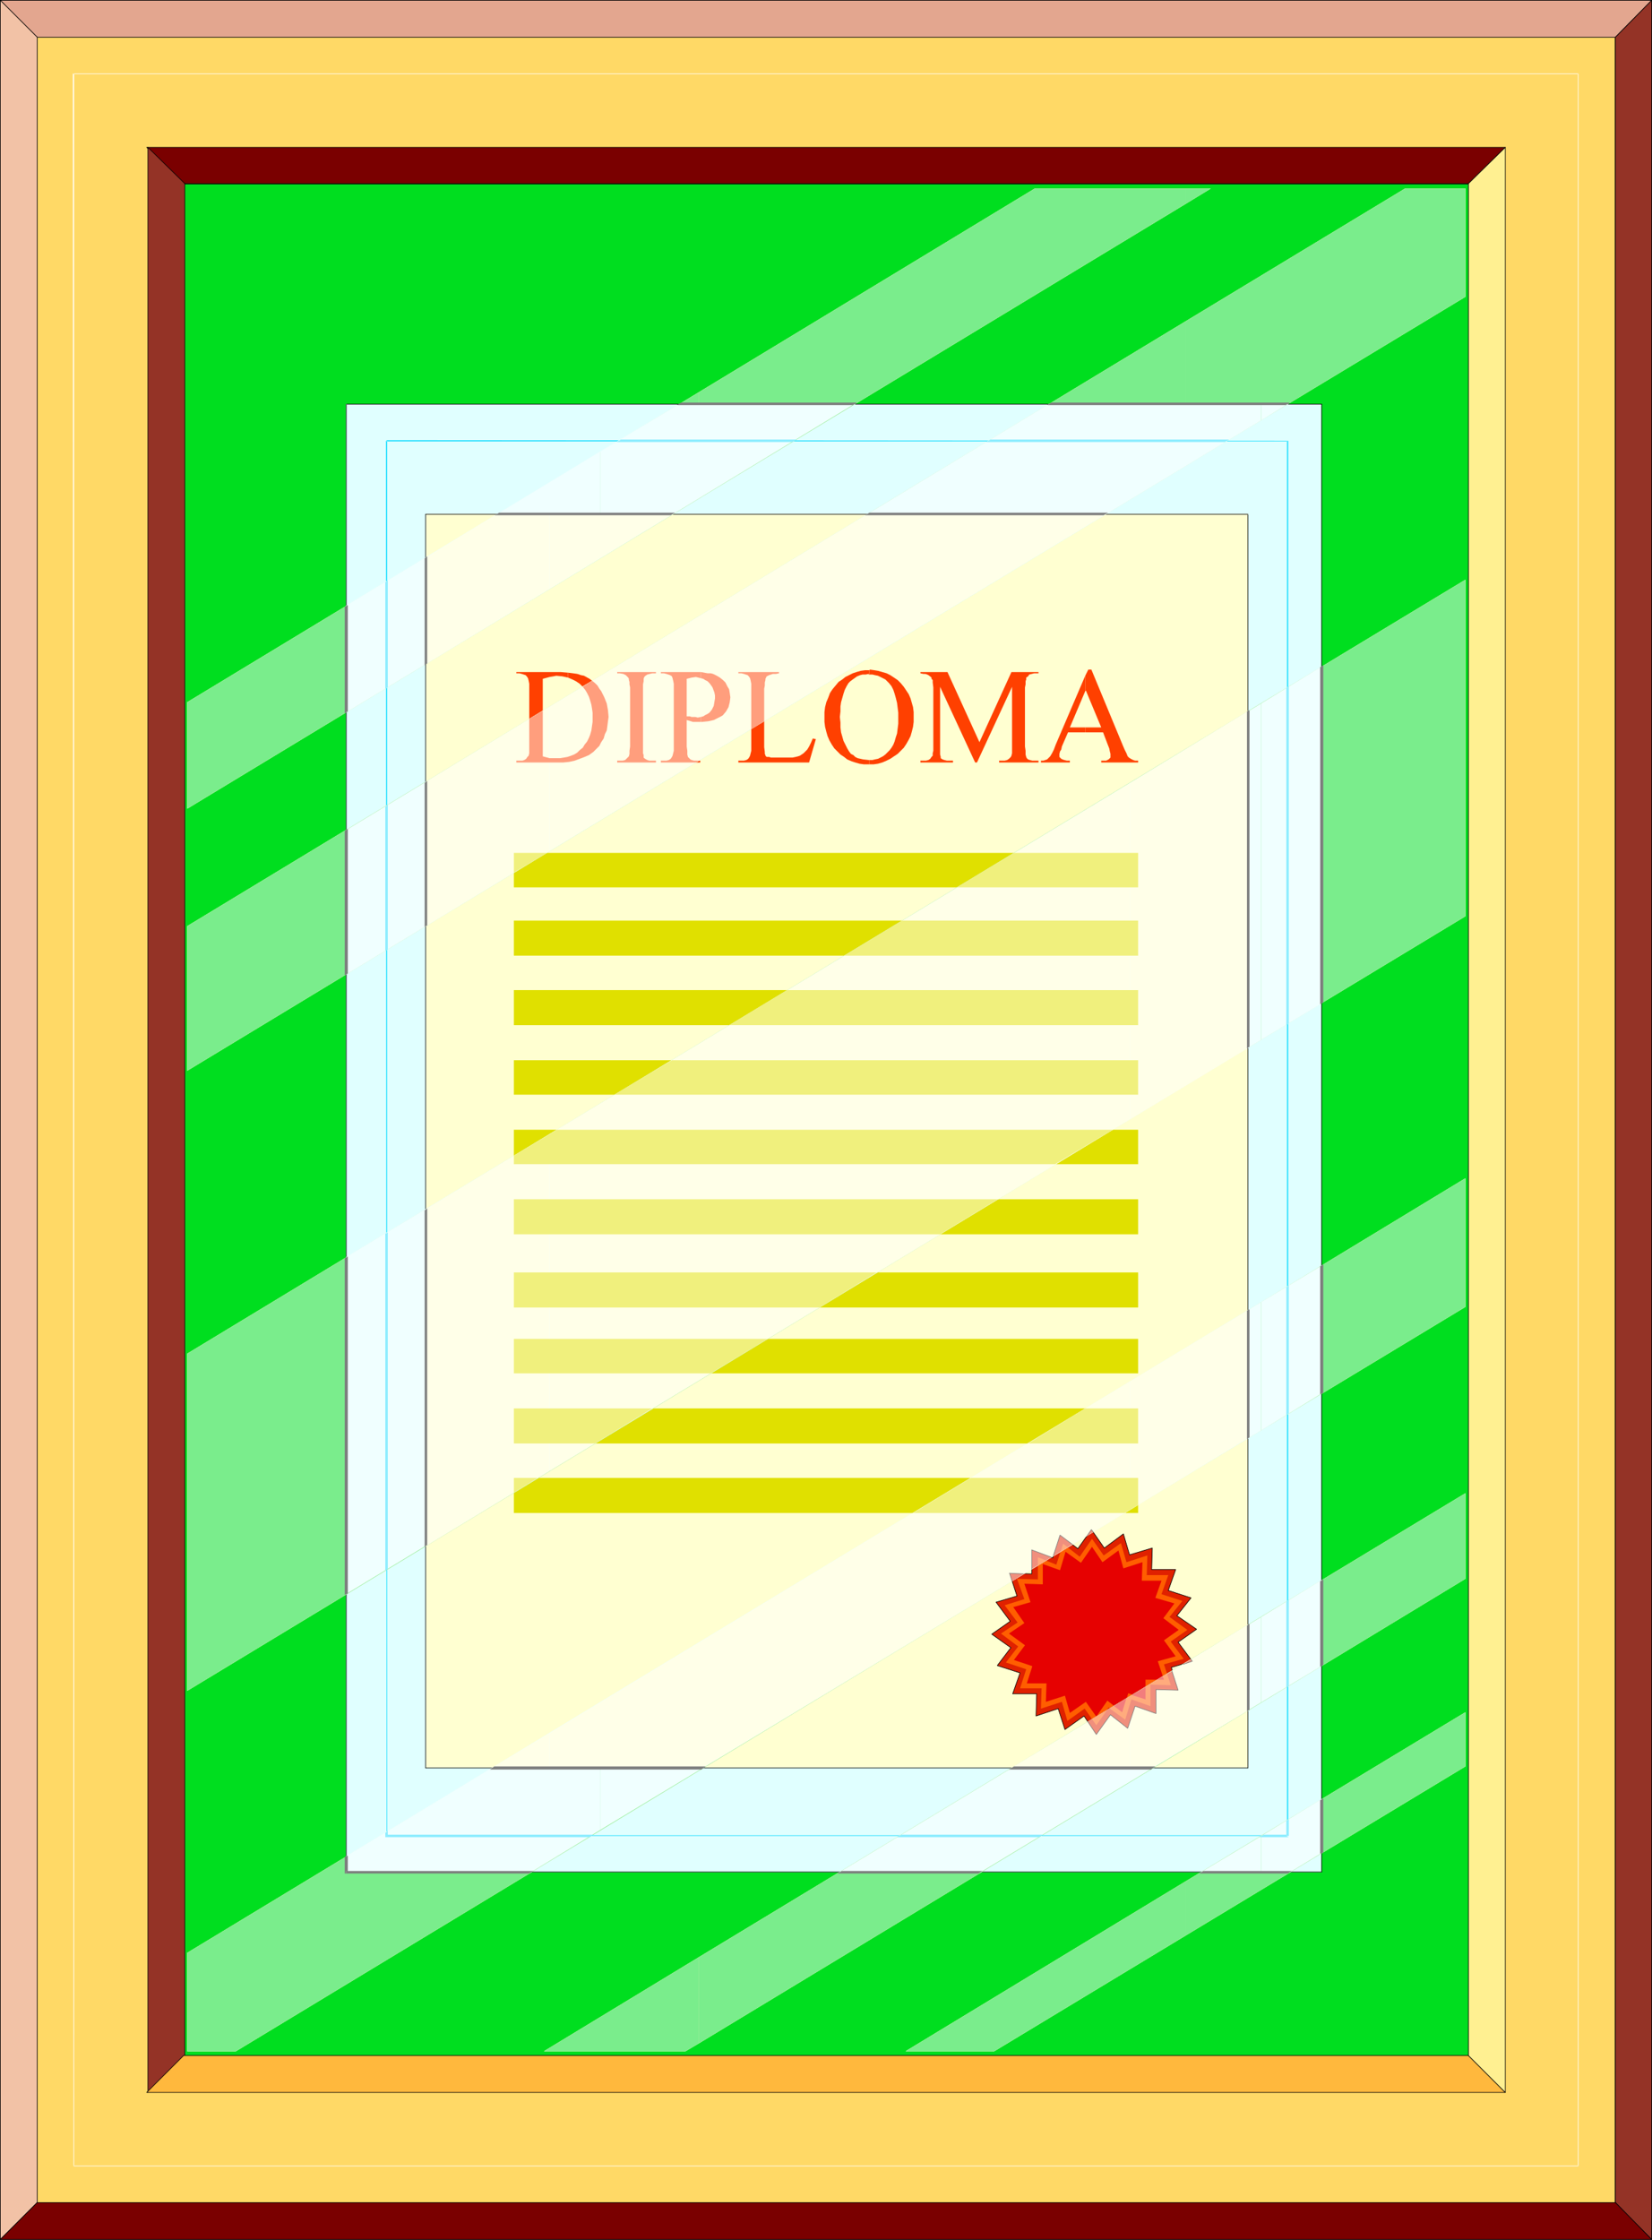 <?xml version="1.0" encoding="UTF-8" standalone="no"?>
<svg
   version="1.0"
   width="114.844mm"
   height="155.668mm"
   id="svg195"
   sodipodi:docname="Diploma 08.wmf"
   xmlns:inkscape="http://www.inkscape.org/namespaces/inkscape"
   xmlns:sodipodi="http://sodipodi.sourceforge.net/DTD/sodipodi-0.dtd"
   xmlns="http://www.w3.org/2000/svg"
   xmlns:svg="http://www.w3.org/2000/svg">
  <rect width="100%" height="100%" fill="#333333" stroke="none"/>
  <sodipodi:namedview
     id="namedview195"
     pagecolor="#ffffff"
     bordercolor="#000000"
     borderopacity="0.25"
     inkscape:showpageshadow="2"
     inkscape:pageopacity="0.0"
     inkscape:pagecheckerboard="0"
     inkscape:deskcolor="#d1d1d1"
     inkscape:document-units="mm" />
  <defs
     id="defs1">
    <pattern
       id="WMFhbasepattern"
       patternUnits="userSpaceOnUse"
       width="6"
       height="6"
       x="0"
       y="0" />
  </defs>
  <path
     style="fill:#ffd966;fill-opacity:1;fill-rule:evenodd;stroke:none"
     d="M 9.777,9.776 V 578.577 H 424.441 V 9.776 Z"
     id="path1" />
  <path
     style="fill:#000000;fill-opacity:1;fill-rule:evenodd;stroke:none"
     d="M 9.615,9.615 V 578.739 H 424.441 V 9.615 H 9.615 L 9.777,9.776 H 424.441 424.279 V 578.577 h 0.162 H 9.777 v 0 -568.801 0 z"
     id="path2" />
  <path
     style="fill:#ffffff;fill-opacity:1;fill-rule:evenodd;stroke:none"
     d="m 19.15,19.31 0.162,549.733 H 414.745 V 19.31 H 19.311 v 0.162 H 414.745 l -0.162,-0.162 V 569.043 l 0.162,-0.162 H 19.311 l 0.162,0.162 V 19.31 Z"
     id="path3" />
  <path
     style="fill:#00de1f;fill-opacity:1;fill-rule:evenodd;stroke:none"
     d="M 48.237,48.235 V 539.957 H 385.819 V 48.235 Z"
     id="path4" />
  <path
     style="fill:#000000;fill-opacity:1;fill-rule:evenodd;stroke:none"
     d="M 48.237,48.235 V 540.118 H 385.98 V 48.235 H 48.237 v 0.162 H 385.819 v -0.162 491.722 0 h -337.581 0.162 V 48.235 l -0.162,0.162 z"
     id="path5" />
  <path
     style="fill:#e0ffff;fill-opacity:1;fill-rule:evenodd;stroke:none"
     d="m 90.9,106.085 v 385.718 H 347.197 v -385.718 z"
     id="path6" />
  <path
     style="fill:#000000;fill-opacity:1;fill-rule:evenodd;stroke:none"
     d="m 90.9,106.085 v 385.718 H 347.358 v -385.718 H 90.9 v 0.162 H 347.197 v -0.162 385.718 -0.162 H 90.9 l 0.162,0.162 v -385.718 l -0.162,0.162 z"
     id="path7" />
  <path
     style="fill:#ffffd1;fill-opacity:1;fill-rule:evenodd;stroke:none"
     d="m 111.908,135.009 v 329.323 h 216.059 v -329.323 z"
     id="path8" />
  <path
     style="fill:#000000;fill-opacity:1;fill-rule:evenodd;stroke:none"
     d="M 111.746,135.009 V 464.494 H 327.966 V 135.009 H 111.746 l 0.162,0.162 h 216.059 l -0.162,-0.162 v 329.323 h 0.162 -216.059 v 0 -329.323 0.162 z"
     id="path9" />
  <path
     style="fill:#1fdeff;fill-opacity:1;fill-rule:evenodd;stroke:none"
     d="m 101.404,115.78 0.162,366.489 H 338.47 V 115.78 l -236.905,-0.162 v 0.323 h 236.743 l -0.162,-0.162 V 482.269 l 0.162,-0.162 H 101.565 l 0.162,0.162 V 115.78 Z"
     id="path10" />
  <path
     style="fill:#e0e000;fill-opacity:1;fill-rule:evenodd;stroke:none"
     d="m 135.016,224.046 v 9.049 h 164.023 v -9.049 z"
     id="path11" />
  <path
     style="fill:#e0e000;fill-opacity:1;fill-rule:evenodd;stroke:none"
     d="m 135.016,241.821 v 9.211 h 164.023 v -9.211 z"
     id="path12" />
  <path
     style="fill:#e0e000;fill-opacity:1;fill-rule:evenodd;stroke:none"
     d="m 135.016,260.081 v 9.211 h 164.023 v -9.211 z"
     id="path13" />
  <path
     style="fill:#e0e000;fill-opacity:1;fill-rule:evenodd;stroke:none"
     d="m 135.016,278.502 v 9.049 h 164.023 v -9.049 z"
     id="path14" />
  <path
     style="fill:#e0e000;fill-opacity:1;fill-rule:evenodd;stroke:none"
     d="m 135.016,296.762 v 9.049 h 164.023 v -9.049 z"
     id="path15" />
  <path
     style="fill:#e0e000;fill-opacity:1;fill-rule:evenodd;stroke:none"
     d="m 135.016,315.022 v 9.211 h 164.023 v -9.211 z"
     id="path16" />
  <path
     style="fill:#e0e000;fill-opacity:1;fill-rule:evenodd;stroke:none"
     d="m 135.016,334.251 v 9.211 h 164.023 v -9.211 z"
     id="path17" />
  <path
     style="fill:#e0e000;fill-opacity:1;fill-rule:evenodd;stroke:none"
     d="m 135.016,351.703 v 9.049 h 164.023 v -9.049 z"
     id="path18" />
  <path
     style="fill:#e0e000;fill-opacity:1;fill-rule:evenodd;stroke:none"
     d="m 135.016,369.963 v 9.211 h 164.023 v -9.211 z"
     id="path19" />
  <path
     style="fill:#e0e000;fill-opacity:1;fill-rule:evenodd;stroke:none"
     d="m 135.016,388.223 v 9.211 h 164.023 v -9.211 z"
     id="path20" />
  <path
     style="fill:#e02100;fill-opacity:1;fill-rule:evenodd;stroke:#000000;stroke-width:0.162px;stroke-linecap:round;stroke-linejoin:round;stroke-miterlimit:4;stroke-dasharray:none;stroke-opacity:1"
     d="m 265.266,413.269 1.939,5.979 -5.494,1.616 3.717,5.009 -4.848,3.393 5.01,3.555 -3.555,4.686 5.979,1.939 -1.939,5.494 h 6.302 l -0.162,5.817 5.818,-1.939 1.778,5.494 5.01,-3.555 3.232,4.848 3.717,-5.171 4.525,3.555 1.939,-5.817 5.494,1.939 v -6.302 l 5.818,0.162 -1.778,-5.979 5.494,-1.616 -3.717,-5.009 4.848,-3.393 -5.171,-3.555 3.717,-4.686 -5.979,-1.939 1.939,-5.494 h -6.302 l 0.162,-5.656 -5.979,1.778 -1.616,-5.494 -5.01,3.717 -3.394,-4.848 -3.555,5.009 -4.686,-3.555 -1.939,5.979 -5.494,-2.101 v 6.302 z"
     id="path21" />
  <path
     style="fill:#ff5e00;fill-opacity:1;fill-rule:evenodd;stroke:none"
     d="m 267.205,414.724 1.939,5.333 -5.171,1.616 3.394,4.525 -4.363,2.909 4.525,3.393 -3.232,4.201 5.333,1.778 -1.616,5.009 h 5.656 l -0.162,5.333 5.494,-1.778 1.454,5.009 4.525,-3.232 3.07,4.363 3.232,-4.686 4.363,3.232 1.616,-5.333 5.01,1.778 v -5.656 l 5.333,0.162 -1.778,-5.494 5.171,-1.454 -3.394,-4.525 4.363,-3.07 -4.686,-3.393 3.394,-4.201 -5.494,-1.778 1.778,-5.009 h -5.656 l 0.162,-5.171 -5.494,1.778 -1.454,-5.009 -4.525,3.232 -3.07,-4.363 -3.232,4.686 -4.363,-3.393 -1.778,5.494 -4.848,-1.939 v 5.817 z"
     id="path22" />
  <path
     style="fill:#e60101;fill-opacity:1;fill-rule:evenodd;stroke:none"
     d="m 269.144,416.016 1.616,4.848 -4.525,1.293 2.909,4.201 -4.04,2.747 4.202,3.07 -2.909,3.878 4.848,1.616 -1.454,4.525 h 5.171 l -0.162,4.848 5.01,-1.616 1.293,4.525 4.202,-2.909 2.747,3.878 2.909,-4.201 3.878,3.07 1.616,-5.009 4.525,1.616 v -5.171 h 4.848 l -1.616,-4.848 4.686,-1.293 -3.07,-4.201 3.878,-2.747 -4.04,-3.07 2.909,-3.878 -5.01,-1.454 1.616,-4.525 h -5.171 l 0.162,-4.848 -5.01,1.616 -1.293,-4.686 -4.202,3.07 -2.747,-4.04 -2.909,4.201 -4.04,-2.909 -1.454,4.848 -4.525,-1.616 v 5.333 z"
     id="path23" />
  <path
     style="fill:#ff4000;fill-opacity:1;fill-rule:evenodd;stroke:none"
     d="m 285.142,191.082 v 1.293 h 4.686 l 1.293,3.393 0.323,0.808 0.162,0.808 0.162,0.646 v 0.323 0.646 l -0.485,0.485 -0.323,0.162 -0.323,0.162 h -0.646 -0.646 v 0.485 h 9.696 v -0.485 h -0.808 l -0.485,-0.162 -0.646,-0.323 -0.485,-0.323 -0.162,-0.162 -0.162,-0.162 -0.323,-0.808 -0.485,-0.97 -0.485,-1.131 -8.242,-19.876 h -0.808 l -0.808,1.616 v 4.04 l 0.162,-0.162 4.04,9.695 z"
     id="path24" />
  <path
     style="fill:#ff4000;fill-opacity:1;fill-rule:evenodd;stroke:none"
     d="m 285.142,181.548 v -4.04 l -7.757,18.098 -0.485,1.293 -0.485,0.97 -0.485,0.808 -0.485,0.485 -0.323,0.323 -0.485,0.162 -0.485,0.162 h -0.646 v 0.485 h 7.595 v -0.485 h -0.808 l -0.646,-0.162 -0.485,-0.162 -0.323,-0.162 -0.485,-0.485 v -0.485 -0.323 l 0.162,-0.646 0.323,-0.485 0.162,-0.808 1.616,-3.717 h 4.525 v -1.293 h -4.04 z"
     id="path25" />
  <path
     style="fill:#ff4000;fill-opacity:1;fill-rule:evenodd;stroke:none"
     d="m 228.421,199.646 v 1.131 h 1.131 l 1.131,-0.162 1.131,-0.323 1.131,-0.485 0.97,-0.485 0.97,-0.646 0.97,-0.646 0.808,-0.808 0.808,-0.808 0.646,-0.97 0.646,-1.131 0.485,-0.97 0.323,-1.131 0.323,-1.293 0.162,-1.293 v -1.293 -1.293 l -0.162,-1.293 -0.323,-1.131 -0.323,-1.131 -0.485,-1.131 -0.646,-0.97 -0.646,-0.97 -0.808,-0.97 -0.808,-0.808 -0.97,-0.646 -0.97,-0.646 -0.97,-0.485 -1.131,-0.323 -1.131,-0.323 -0.97,-0.162 -1.131,-0.162 -0.162,0.162 v 0 1.131 h 0.808 l 0.646,0.162 0.808,0.162 0.646,0.323 0.646,0.323 0.646,0.323 0.485,0.485 0.485,0.485 0.646,0.808 0.485,0.97 0.323,0.97 0.323,1.131 0.323,1.293 0.162,1.293 0.162,1.293 v 1.454 1.454 l -0.162,1.293 -0.162,1.293 -0.323,0.97 -0.323,1.131 -0.323,0.808 -0.485,0.808 -0.485,0.646 -1.131,1.131 -0.646,0.485 -0.646,0.323 -0.646,0.323 -0.808,0.162 -0.646,0.162 z"
     id="path26" />
  <path
     style="fill:#ff4000;fill-opacity:1;fill-rule:evenodd;stroke:none"
     d="m 256.216,200.292 -9.211,-19.876 v 15.674 1.131 0.97 l 0.162,0.646 v 0.323 l 0.485,0.323 0.485,0.162 0.646,0.162 h 0.646 0.97 v 0.485 h -8.565 v -0.485 h 0.808 0.646 l 0.646,-0.162 0.485,-0.323 0.323,-0.485 0.323,-0.323 v -0.646 l 0.162,-0.646 v -1.131 -15.513 l -0.162,-1.293 v -0.646 l -0.323,-0.323 v -0.323 l -0.162,-0.162 -0.646,-0.485 -0.323,-0.162 -0.485,-0.162 h -0.485 l -0.808,-0.162 v -0.323 h 7.11 l 8.403,18.421 8.403,-18.421 h 7.11 v 0.323 h -1.131 l -0.646,0.162 -0.646,0.162 -0.323,0.485 -0.485,0.323 v 0.485 l -0.162,0.485 v 0.808 l -0.162,0.808 v 15.513 l 0.162,1.131 v 0.97 l 0.162,0.646 0.162,0.323 0.323,0.323 0.485,0.162 0.646,0.162 h 0.485 1.131 v 0.485 h -10.342 v -0.485 h 0.808 0.646 l 0.646,-0.162 0.485,-0.323 0.485,-0.485 0.162,-0.323 0.162,-0.646 v -0.646 -1.131 -15.674 l -9.211,19.876 z"
     id="path27" />
  <path
     style="fill:#ff4000;fill-opacity:1;fill-rule:evenodd;stroke:none"
     d="m 228.421,177.185 v -1.131 h -1.131 l -1.131,0.162 -1.131,0.323 -0.97,0.323 -0.97,0.485 -0.97,0.485 -0.808,0.646 -0.97,0.646 -0.808,0.97 -0.808,0.97 -0.646,0.97 -0.485,1.293 -0.485,1.131 -0.323,1.293 -0.162,1.293 v 1.293 1.293 l 0.162,1.293 0.323,1.293 0.323,1.131 0.485,1.131 0.646,1.131 0.646,0.97 0.808,0.808 0.808,0.808 0.97,0.646 0.808,0.646 1.131,0.485 0.97,0.323 1.131,0.323 1.131,0.162 h 1.293 0.162 v -1.131 h -0.162 l -1.454,-0.162 -1.454,-0.323 -0.646,-0.323 -0.485,-0.485 -0.646,-0.323 -0.485,-0.646 -0.485,-0.808 -0.485,-0.97 -0.485,-0.97 -0.323,-1.131 -0.323,-1.131 -0.162,-1.293 v -1.293 l -0.162,-1.454 0.162,-1.454 v -1.293 l 0.162,-1.131 0.323,-1.131 0.323,-1.131 0.323,-0.97 0.485,-0.97 0.485,-0.808 0.485,-0.485 0.646,-0.485 1.131,-0.808 0.808,-0.323 0.646,-0.162 h 0.808 l 0.808,-0.162 v 0.162 z"
     id="path28" />
  <path
     style="fill:#ff4000;fill-opacity:1;fill-rule:evenodd;stroke:none"
     d="m 184.143,188.334 v 1.293 h 0.323 l 1.616,-0.162 1.454,-0.323 1.293,-0.646 0.646,-0.323 0.485,-0.323 0.808,-0.97 0.646,-1.131 0.323,-1.293 0.162,-1.293 -0.162,-1.131 -0.162,-0.97 -0.485,-0.808 -0.485,-0.97 -0.646,-0.646 -0.808,-0.646 -0.808,-0.485 -0.97,-0.485 -0.646,-0.162 h -0.808 l -1.778,-0.323 v 1.616 l 0.646,0.162 0.485,0.323 0.646,0.323 0.485,0.485 0.485,0.646 0.323,0.485 0.485,1.293 0.162,0.808 v 0.808 l -0.162,0.97 -0.162,0.97 -0.485,0.97 -0.646,0.808 -0.485,0.323 -0.646,0.323 -0.485,0.323 z"
     id="path29" />
  <path
     style="fill:#ff4000;fill-opacity:1;fill-rule:evenodd;stroke:none"
     d="m 213.554,193.99 0.808,0.162 -1.778,6.14 h -18.584 v -0.485 h 0.808 0.646 l 0.646,-0.162 0.485,-0.323 0.323,-0.485 0.162,-0.323 0.162,-0.646 0.162,-0.646 v -1.131 -15.513 -0.97 l -0.162,-0.808 -0.162,-0.646 -0.323,-0.485 -0.323,-0.323 -0.485,-0.162 -0.485,-0.162 -0.646,-0.162 h -0.808 v -0.323 h 10.666 v 0.323 l -0.808,0.162 h -0.808 l -0.485,0.162 -0.485,0.162 -0.646,0.323 -0.162,0.323 -0.162,0.323 v 0.323 l -0.162,0.646 v 0.808 l -0.162,0.808 v 15.351 l 0.162,1.293 v 0.485 l 0.162,0.323 v 0.162 l 0.162,0.162 0.162,0.162 h 0.162 0.485 l 0.485,0.162 h 0.808 0.808 1.939 1.131 0.97 l 0.808,-0.162 0.646,-0.162 0.485,-0.162 0.485,-0.323 0.485,-0.323 0.485,-0.485 0.485,-0.485 0.485,-0.808 0.485,-0.97 z"
     id="path30" />
  <path
     style="fill:#ff4000;fill-opacity:1;fill-rule:evenodd;stroke:none"
     d="m 184.143,178.154 v -1.616 h -0.808 -0.97 -8.726 v 0.323 h 0.808 l 0.646,0.162 0.485,0.162 0.485,0.162 0.485,0.323 0.162,0.485 0.162,0.646 0.162,0.808 v 0.97 15.513 1.131 l -0.162,0.646 -0.162,0.646 -0.162,0.323 -0.323,0.485 -0.485,0.323 -0.646,0.162 h -0.646 -0.808 v 0.485 h 10.342 v -0.485 h -1.131 -0.485 l -0.646,-0.162 -0.323,-0.162 -0.323,-0.323 -0.323,-0.323 -0.162,-0.646 v -0.97 l -0.162,-1.131 v -6.948 l 1.131,0.323 0.485,0.162 h 0.485 1.616 v -1.293 l -0.808,0.162 -0.646,-0.162 h -0.646 -0.323 l -0.485,-0.162 h -0.808 v -9.857 l 1.293,-0.323 1.131,-0.162 0.646,0.162 z"
     id="path31" />
  <path
     style="fill:#ff4000;fill-opacity:1;fill-rule:evenodd;stroke:none"
     d="m 149.237,198.838 v 1.293 l 1.131,-0.162 1.131,-0.323 0.97,-0.323 0.97,-0.323 0.97,-0.485 0.808,-0.485 0.808,-0.646 0.646,-0.646 0.808,-0.808 0.485,-0.97 0.646,-0.97 0.323,-1.131 0.485,-0.97 0.162,-1.131 0.162,-1.293 0.162,-1.131 -0.162,-1.778 -0.323,-1.778 -0.646,-1.616 -0.808,-1.616 -0.808,-1.293 -0.97,-0.97 -1.293,-0.97 -1.454,-0.808 -0.808,-0.162 -0.97,-0.323 -1.131,-0.162 -1.293,-0.162 v 1.293 l 1.131,0.485 0.97,0.485 0.97,0.646 0.808,0.808 0.646,0.808 0.485,0.808 0.485,0.97 0.323,0.97 0.323,1.131 0.162,0.97 0.162,1.131 v 1.293 1.131 l -0.162,1.131 -0.162,1.131 -0.323,1.131 -0.323,0.808 -0.485,0.97 -0.646,0.808 -0.485,0.808 -0.97,0.808 -0.808,0.646 -0.97,0.485 z"
     id="path32" />
  <path
     style="fill:#ff4000;fill-opacity:1;fill-rule:evenodd;stroke:none"
     d="m 172.346,199.807 v 0.485 h -10.181 v -0.485 h 0.646 0.808 l 0.646,-0.162 0.323,-0.323 0.323,-0.323 0.323,-0.323 0.162,-0.646 v -0.808 l 0.162,-1.131 v -15.513 l -0.162,-0.808 v -0.646 l -0.162,-0.485 v -0.323 l -0.162,-0.323 -0.162,-0.162 -0.485,-0.485 -0.323,-0.162 -0.323,-0.162 -0.97,-0.162 h -0.646 v -0.323 h 10.181 v 0.323 h -0.97 l -0.646,0.162 -0.646,0.162 -0.485,0.323 -0.323,0.323 -0.162,0.485 v 0.646 l -0.162,0.808 v 0.808 15.513 0.97 0.808 l 0.162,0.485 v 0.323 0.323 l 0.162,0.162 0.485,0.323 0.323,0.162 0.485,0.162 h 0.808 z"
     id="path33" />
  <path
     style="fill:#ff4000;fill-opacity:1;fill-rule:evenodd;stroke:none"
     d="m 149.237,177.993 v -1.293 l -1.939,-0.162 h -2.101 -9.534 v 0.323 h 0.808 l 0.646,0.162 0.485,0.162 0.485,0.162 0.323,0.323 0.323,0.485 0.162,0.646 0.162,0.808 v 0.97 15.513 1.131 0.646 l -0.162,0.646 -0.323,0.323 -0.323,0.485 -0.485,0.323 -0.485,0.162 h -0.808 -0.808 v 0.485 h 10.666 1.454 l 1.454,-0.162 v -1.293 l -1.454,0.323 h -1.616 -0.808 -0.97 l -1.778,-0.485 v 0 -20.36 l 1.778,-0.485 0.97,-0.162 0.808,-0.162 1.616,0.162 z"
     id="path34" />
  <path
     style="fill:#e3a68f;fill-opacity:1;fill-rule:evenodd;stroke:#000000;stroke-width:0.162px;stroke-linecap:round;stroke-linejoin:round;stroke-miterlimit:4;stroke-dasharray:none;stroke-opacity:1"
     d="M 0.081,0.081 9.777,9.776 H 424.441 l 9.534,-9.695 z"
     id="path35" />
  <path
     style="fill:#f2c2a6;fill-opacity:1;fill-rule:evenodd;stroke:#000000;stroke-width:0.162px;stroke-linecap:round;stroke-linejoin:round;stroke-miterlimit:4;stroke-dasharray:none;stroke-opacity:1"
     d="M 0.081,0.081 9.777,9.776 V 578.577 l -9.696,9.695 z"
     id="path36" />
  <path
     style="fill:#943326;fill-opacity:1;fill-rule:evenodd;stroke:#000000;stroke-width:0.162px;stroke-linecap:round;stroke-linejoin:round;stroke-miterlimit:4;stroke-dasharray:none;stroke-opacity:1"
     d="m 424.441,9.776 9.534,-9.695 V 588.272 l -9.534,-9.695 z"
     id="path37" />
  <path
     style="fill:#7a0000;fill-opacity:1;fill-rule:evenodd;stroke:#000000;stroke-width:0.162px;stroke-linecap:round;stroke-linejoin:round;stroke-miterlimit:4;stroke-dasharray:none;stroke-opacity:1"
     d="M 0.081,588.272 9.777,578.577 H 424.441 l 9.534,9.695 z"
     id="path38" />
  <path
     style="fill:#7a0000;fill-opacity:1;fill-rule:evenodd;stroke:#000000;stroke-width:0.162px;stroke-linecap:round;stroke-linejoin:round;stroke-miterlimit:4;stroke-dasharray:none;stroke-opacity:1"
     d="m 38.541,38.701 9.696,9.534 H 385.819 l 9.696,-9.534 z"
     id="path39" />
  <path
     style="fill:#943326;fill-opacity:1;fill-rule:evenodd;stroke:#000000;stroke-width:0.162px;stroke-linecap:round;stroke-linejoin:round;stroke-miterlimit:4;stroke-dasharray:none;stroke-opacity:1"
     d="M 48.561,48.235 V 539.957 l -9.696,9.695 V 38.701 Z"
     id="path40" />
  <path
     style="fill:#ffb83d;fill-opacity:1;fill-rule:evenodd;stroke:#000000;stroke-width:0.162px;stroke-linecap:round;stroke-linejoin:round;stroke-miterlimit:4;stroke-dasharray:none;stroke-opacity:1"
     d="M 48.237,539.957 H 385.819 l 9.696,9.695 H 38.541 Z"
     id="path41" />
  <path
     style="fill:#fff091;fill-opacity:1;fill-rule:evenodd;stroke:#000000;stroke-width:0.162px;stroke-linecap:round;stroke-linejoin:round;stroke-miterlimit:4;stroke-dasharray:none;stroke-opacity:1"
     d="M 385.819,539.957 V 48.235 l 9.696,-9.534 V 549.652 Z"
     id="path42" />
  <path
     style="fill:#ffffff;fill-opacity:1;fill-rule:evenodd;stroke:none"
     d="m 311.483,494.226 v 14.22 l 73.528,-44.438 v -14.22 z"
     id="path43" />
  <path
     style="fill:#ffffff;fill-opacity:1;fill-rule:evenodd;stroke:none"
     d="m 311.483,436.7 v 22.623 l 73.528,-44.599 v -22.461 z"
     id="path44" />
  <path
     style="fill:#ffffff;fill-opacity:1;fill-rule:evenodd;stroke:none"
     d="m 311.483,354.127 v 33.611 l 73.528,-44.438 v -33.773 z"
     id="path45" />
  <path
     style="fill:#ffffff;fill-opacity:1;fill-rule:evenodd;stroke:none"
     d="m 311.483,196.737 v 88.39 l 73.528,-44.438 v -88.39 z"
     id="path46" />
  <path
     style="fill:#ffffff;fill-opacity:1;fill-rule:evenodd;stroke:none"
     d="M 311.483,84.431 V 122.405 L 385.011,77.968 V 49.528 h -15.837 z"
     id="path47" />
  <path
     style="fill:#ffffff;fill-opacity:1;fill-rule:evenodd;stroke:none"
     d="m 311.483,49.528 v 4.04 l 6.626,-4.04 z"
     id="path48" />
  <path
     style="fill:#ffffff;fill-opacity:1;fill-rule:evenodd;stroke:none"
     d="m 311.483,53.567 v -4.04 h -39.592 l -88.233,53.487 v 27.955 z"
     id="path49" />
  <path
     style="fill:#ffffff;fill-opacity:1;fill-rule:evenodd;stroke:none"
     d="M 311.483,122.405 V 84.431 L 183.658,161.834 v 37.974 z"
     id="path50" />
  <path
     style="fill:#ffffff;fill-opacity:1;fill-rule:evenodd;stroke:none"
     d="m 311.483,285.128 v -88.39 l -127.825,77.402 v 88.552 z"
     id="path51" />
  <path
     style="fill:#ffffff;fill-opacity:1;fill-rule:evenodd;stroke:none"
     d="m 311.483,387.738 v -33.611 l -127.825,77.402 v 33.611 z"
     id="path52" />
  <path
     style="fill:#ffffff;fill-opacity:1;fill-rule:evenodd;stroke:none"
     d="M 311.483,459.323 V 436.7 l -127.825,77.402 v 22.623 z"
     id="path53" />
  <path
     style="fill:#ffffff;fill-opacity:1;fill-rule:evenodd;stroke:none"
     d="m 311.483,508.446 v -14.22 l -73.528,44.599 h 23.27 z"
     id="path54" />
  <path
     style="fill:#ffffff;fill-opacity:1;fill-rule:evenodd;stroke:none"
     d="M 183.658,130.97 V 103.014 L 49.207,184.456 v 27.955 z"
     id="path55" />
  <path
     style="fill:#ffffff;fill-opacity:1;fill-rule:evenodd;stroke:none"
     d="M 183.658,199.807 V 161.834 L 49.207,243.275 v 37.974 z"
     id="path56" />
  <path
     style="fill:#ffffff;fill-opacity:1;fill-rule:evenodd;stroke:none"
     d="M 183.658,362.691 V 274.139 L 49.207,355.581 v 88.552 z"
     id="path57" />
  <path
     style="fill:#ffffff;fill-opacity:1;fill-rule:evenodd;stroke:none"
     d="M 183.658,465.14 V 431.529 L 49.207,512.971 v 25.855 h 12.766 z"
     id="path58" />
  <path
     style="fill:#ffffff;fill-opacity:1;fill-rule:evenodd;stroke:none"
     d="m 183.658,536.725 v -22.623 l -40.723,24.723 h 37.168 z"
     id="path59" />
  <path
     style="fill:#ffebb0;fill-opacity:1;fill-rule:evenodd;stroke:none"
     d="m 311.483,494.226 v 14.22 l 73.528,-44.438 v -14.22 z"
     id="path60" />
  <path
     style="fill:#ffebb0;fill-opacity:1;fill-rule:evenodd;stroke:none"
     d="m 311.483,436.7 v 22.623 l 73.528,-44.599 v -22.461 z"
     id="path61" />
  <path
     style="fill:#ffebb0;fill-opacity:1;fill-rule:evenodd;stroke:none"
     d="m 311.483,354.127 v 33.611 l 73.528,-44.438 v -33.773 z"
     id="path62" />
  <path
     style="fill:#ffebb0;fill-opacity:1;fill-rule:evenodd;stroke:none"
     d="m 311.483,196.737 v 88.39 l 73.528,-44.438 v -88.39 z"
     id="path63" />
  <path
     style="fill:#ffebb0;fill-opacity:1;fill-rule:evenodd;stroke:none"
     d="M 311.483,84.431 V 122.405 L 385.011,77.968 V 49.528 h -15.837 z"
     id="path64" />
  <path
     style="fill:#ffebb0;fill-opacity:1;fill-rule:evenodd;stroke:none"
     d="m 311.483,49.528 v 4.04 l 6.626,-4.04 z"
     id="path65" />
  <path
     style="fill:#ffebb0;fill-opacity:1;fill-rule:evenodd;stroke:none"
     d="m 311.483,53.567 v -4.04 h -39.592 l -88.233,53.487 v 27.955 z"
     id="path66" />
  <path
     style="fill:#ffebb0;fill-opacity:1;fill-rule:evenodd;stroke:none"
     d="M 311.483,122.405 V 84.431 L 183.658,161.834 v 37.974 z"
     id="path67" />
  <path
     style="fill:#ffebb0;fill-opacity:1;fill-rule:evenodd;stroke:none"
     d="m 311.483,285.128 v -88.39 l -127.825,77.402 v 88.552 z"
     id="path68" />
  <path
     style="fill:#ffebb0;fill-opacity:1;fill-rule:evenodd;stroke:none"
     d="m 311.483,387.738 v -33.611 l -127.825,77.402 v 33.611 z"
     id="path69" />
  <path
     style="fill:#ffebb0;fill-opacity:1;fill-rule:evenodd;stroke:none"
     d="M 311.483,459.323 V 436.7 l -127.825,77.402 v 22.623 z"
     id="path70" />
  <path
     style="fill:#ffebb0;fill-opacity:1;fill-rule:evenodd;stroke:none"
     d="m 311.483,508.446 v -14.22 l -73.528,44.599 h 23.27 z"
     id="path71" />
  <path
     style="fill:#ffebb0;fill-opacity:1;fill-rule:evenodd;stroke:none"
     d="M 183.658,130.97 V 103.014 L 49.207,184.456 v 27.955 z"
     id="path72" />
  <path
     style="fill:#ffebb0;fill-opacity:1;fill-rule:evenodd;stroke:none"
     d="M 183.658,199.807 V 161.834 L 49.207,243.275 v 37.974 z"
     id="path73" />
  <path
     style="fill:#ffebb0;fill-opacity:1;fill-rule:evenodd;stroke:none"
     d="M 183.658,362.691 V 274.139 L 49.207,355.581 v 88.552 z"
     id="path74" />
  <path
     style="fill:#ffebb0;fill-opacity:1;fill-rule:evenodd;stroke:none"
     d="M 183.658,465.14 V 431.529 L 49.207,512.971 v 25.855 h 12.766 z"
     id="path75" />
  <path
     style="fill:#ffebb0;fill-opacity:1;fill-rule:evenodd;stroke:none"
     d="m 183.658,536.725 v -22.623 l -40.723,24.723 h 37.168 z"
     id="path76" />
  <path
     style="fill:#7aed8c;fill-opacity:1;fill-rule:evenodd;stroke:none"
     d="m 311.483,494.226 v 14.22 l 73.528,-44.438 v -14.22 z"
     id="path77" />
  <path
     style="fill:#7aed8c;fill-opacity:1;fill-rule:evenodd;stroke:none"
     d="m 311.483,436.7 v 22.623 l 73.528,-44.599 v -22.461 z"
     id="path78" />
  <path
     style="fill:#7aed8c;fill-opacity:1;fill-rule:evenodd;stroke:none"
     d="m 311.483,354.127 v 33.611 l 73.528,-44.438 v -33.773 z"
     id="path79" />
  <path
     style="fill:#7aed8c;fill-opacity:1;fill-rule:evenodd;stroke:none"
     d="m 311.483,196.737 v 88.39 l 73.528,-44.438 v -88.39 z"
     id="path80" />
  <path
     style="fill:#7aed8c;fill-opacity:1;fill-rule:evenodd;stroke:none"
     d="M 311.483,84.431 V 122.405 L 385.011,77.968 V 49.528 h -15.837 z"
     id="path81" />
  <path
     style="fill:#7aed8c;fill-opacity:1;fill-rule:evenodd;stroke:none"
     d="m 311.483,49.528 v 4.04 l 6.626,-4.04 z"
     id="path82" />
  <path
     style="fill:#7aed8c;fill-opacity:1;fill-rule:evenodd;stroke:none"
     d="m 311.483,53.567 v -4.04 h -39.592 l -88.233,53.487 v 27.955 z"
     id="path83" />
  <path
     style="fill:#7aed8c;fill-opacity:1;fill-rule:evenodd;stroke:none"
     d="M 311.483,122.405 V 84.431 L 183.658,161.834 v 37.974 z"
     id="path84" />
  <path
     style="fill:#7aed8c;fill-opacity:1;fill-rule:evenodd;stroke:none"
     d="m 311.483,285.128 v -88.39 l -127.825,77.402 v 88.552 z"
     id="path85" />
  <path
     style="fill:#7aed8c;fill-opacity:1;fill-rule:evenodd;stroke:none"
     d="m 311.483,387.738 v -33.611 l -127.825,77.402 v 33.611 z"
     id="path86" />
  <path
     style="fill:#7aed8c;fill-opacity:1;fill-rule:evenodd;stroke:none"
     d="M 311.483,459.323 V 436.7 l -127.825,77.402 v 22.623 z"
     id="path87" />
  <path
     style="fill:#7aed8c;fill-opacity:1;fill-rule:evenodd;stroke:none"
     d="m 311.483,508.446 v -14.22 l -73.528,44.599 h 23.27 z"
     id="path88" />
  <path
     style="fill:#7aed8c;fill-opacity:1;fill-rule:evenodd;stroke:none"
     d="M 183.658,130.97 V 103.014 L 49.207,184.456 v 27.955 z"
     id="path89" />
  <path
     style="fill:#7aed8c;fill-opacity:1;fill-rule:evenodd;stroke:none"
     d="M 183.658,199.807 V 161.834 L 49.207,243.275 v 37.974 z"
     id="path90" />
  <path
     style="fill:#7aed8c;fill-opacity:1;fill-rule:evenodd;stroke:none"
     d="M 183.658,362.691 V 274.139 L 49.207,355.581 v 88.552 z"
     id="path91" />
  <path
     style="fill:#7aed8c;fill-opacity:1;fill-rule:evenodd;stroke:none"
     d="M 183.658,465.14 V 431.529 L 49.207,512.971 v 25.855 h 12.766 z"
     id="path92" />
  <path
     style="fill:#7aed8c;fill-opacity:1;fill-rule:evenodd;stroke:none"
     d="m 183.658,536.725 v -22.623 l -40.723,24.723 h 37.168 z"
     id="path93" />
  <path
     style="fill:#f0ffff;fill-opacity:1;fill-rule:evenodd;stroke:none"
     d="m 331.36,482.269 v 9.534 h 7.595 l 8.242,-5.009 v -14.22 z"
     id="path94" />
  <path
     style="fill:#f0ffff;fill-opacity:1;fill-rule:evenodd;stroke:none"
     d="m 331.36,424.742 v 22.461 l 15.837,-9.534 v -22.623 z"
     id="path95" />
  <path
     style="fill:#f0ffff;fill-opacity:1;fill-rule:evenodd;stroke:none"
     d="m 331.36,342.008 v 33.773 l 15.837,-9.695 v -33.611 z"
     id="path96" />
  <path
     style="fill:#f0ffff;fill-opacity:1;fill-rule:evenodd;stroke:none"
     d="m 331.36,184.779 v 88.39 l 15.837,-9.534 v -88.552 z"
     id="path97" />
  <path
     style="fill:#f0ffff;fill-opacity:1;fill-rule:evenodd;stroke:none"
     d="m 331.36,106.085 v 4.363 l 7.11,-4.363 z"
     id="path98" />
  <path
     style="fill:#f0ffff;fill-opacity:1;fill-rule:evenodd;stroke:none"
     d="m 331.36,110.448 v -4.363 H 275.608 L 157.802,177.508 v 37.974 z"
     id="path99" />
  <path
     style="fill:#f0ffff;fill-opacity:1;fill-rule:evenodd;stroke:none"
     d="M 331.36,273.17 V 184.779 L 157.802,289.814 v 88.39 z"
     id="path100" />
  <path
     style="fill:#f0ffff;fill-opacity:1;fill-rule:evenodd;stroke:none"
     d="M 331.36,375.78 V 342.008 L 157.802,447.042 v 33.611 z"
     id="path101" />
  <path
     style="fill:#f0ffff;fill-opacity:1;fill-rule:evenodd;stroke:none"
     d="M 331.36,447.203 V 424.742 L 220.502,491.803 h 37.168 z"
     id="path102" />
  <path
     style="fill:#f0ffff;fill-opacity:1;fill-rule:evenodd;stroke:none"
     d="M 331.36,491.803 V 482.269 L 315.523,491.803 Z"
     id="path103" />
  <path
     style="fill:#f0ffff;fill-opacity:1;fill-rule:evenodd;stroke:none"
     d="m 157.802,118.527 v 28.117 l 66.741,-40.559 h -46.056 z"
     id="path104" />
  <path
     style="fill:#f0ffff;fill-opacity:1;fill-rule:evenodd;stroke:none"
     d="m 157.802,146.644 v -28.117 l -66.902,40.559 v 28.117 z"
     id="path105" />
  <path
     style="fill:#f0ffff;fill-opacity:1;fill-rule:evenodd;stroke:none"
     d="m 157.802,215.482 v -37.974 l -66.902,40.559 v 37.974 z"
     id="path106" />
  <path
     style="fill:#f0ffff;fill-opacity:1;fill-rule:evenodd;stroke:none"
     d="m 157.802,378.204 v -88.39 l -66.902,40.398 v 88.552 z"
     id="path107" />
  <path
     style="fill:#f0ffff;fill-opacity:1;fill-rule:evenodd;stroke:none"
     d="M 157.802,480.653 V 447.042 L 90.9,487.601 v 4.201 h 48.641 z"
     id="path108" />
  <path
     style="fill:#7d7d7d;fill-opacity:1;fill-rule:evenodd;stroke:none"
     d="m 90.9,491.479 0.485,0.323 v -4.363 l -0.808,0.323 v 4.04 l 0.323,0.323 -0.323,-0.323 v 0.323 h 0.323 z"
     id="path109" />
  <path
     style="fill:#7d7d7d;fill-opacity:1;fill-rule:evenodd;stroke:none"
     d="m 91.385,330.05 v 88.552 l -0.808,0.323 v -88.39 z"
     id="path110" />
  <path
     style="fill:#7d7d7d;fill-opacity:1;fill-rule:evenodd;stroke:none"
     d="m 91.385,217.744 v 37.974 l -0.808,0.485 v -37.974 z"
     id="path111" />
  <path
     style="fill:#7d7d7d;fill-opacity:1;fill-rule:evenodd;stroke:none"
     d="m 91.385,158.925 v 27.955 l -0.808,0.485 v -27.955 z"
     id="path112" />
  <path
     style="fill:#7d7d7d;fill-opacity:1;fill-rule:evenodd;stroke:none"
     d="m 338.309,492.126 1.131,-0.646 H 316.169 l -1.131,0.646 z"
     id="path113" />
  <path
     style="fill:#7d7d7d;fill-opacity:1;fill-rule:evenodd;stroke:none"
     d="m 221.149,491.479 h 37.006 l -1.131,0.646 H 220.018 Z"
     id="path114" />
  <path
     style="fill:#7d7d7d;fill-opacity:1;fill-rule:evenodd;stroke:none"
     d="M 140.188,491.479 H 90.9 v 0.646 h 47.995 z"
     id="path115" />
  <path
     style="fill:#7d7d7d;fill-opacity:1;fill-rule:evenodd;stroke:none"
     d="m 346.873,486.955 0.808,-0.323 v -14.22 l -0.808,0.485 z"
     id="path116" />
  <path
     style="fill:#7d7d7d;fill-opacity:1;fill-rule:evenodd;stroke:none"
     d="m 346.873,263.798 v -88.552 l 0.808,-0.485 v 88.552 z"
     id="path117" />
  <path
     style="fill:#7d7d7d;fill-opacity:1;fill-rule:evenodd;stroke:none"
     d="m 346.873,366.246 v -33.611 l 0.808,-0.485 v 33.773 z"
     id="path118" />
  <path
     style="fill:#7d7d7d;fill-opacity:1;fill-rule:evenodd;stroke:none"
     d="m 346.873,437.831 v -22.461 l 0.808,-0.485 v 22.461 z"
     id="path119" />
  <path
     style="fill:#7d7d7d;fill-opacity:1;fill-rule:evenodd;stroke:none"
     d="m 224.058,106.408 h -46.217 l 1.131,-0.646 h 46.217 z"
     id="path120" />
  <path
     style="fill:#7d7d7d;fill-opacity:1;fill-rule:evenodd;stroke:none"
     d="m 337.824,106.408 h -62.701 l 1.131,-0.646 h 62.701 z"
     id="path121" />
  <path
     style="fill:#ffffe8;fill-opacity:1;fill-rule:evenodd;stroke:none"
     d="m 296.939,445.588 v 18.745 h 5.979 l 25.048,-15.028 v -22.623 z"
     id="path122" />
  <path
     style="fill:#ffffe8;fill-opacity:1;fill-rule:evenodd;stroke:none"
     d="m 296.939,362.853 v 33.773 l 31.027,-18.906 v -33.611 z"
     id="path123" />
  <path
     style="fill:#ffffe8;fill-opacity:1;fill-rule:evenodd;stroke:none"
     d="m 296.939,205.625 v 88.39 l 31.027,-18.745 v -88.552 z"
     id="path124" />
  <path
     style="fill:#ffffe8;fill-opacity:1;fill-rule:evenodd;stroke:none"
     d="M 296.939,294.015 V 205.625 l -152.55,92.269 v 88.552 z"
     id="path125" />
  <path
     style="fill:#ffffe8;fill-opacity:1;fill-rule:evenodd;stroke:none"
     d="m 296.939,396.625 v -33.773 l -152.55,92.43 v 9.049 h 40.4 z"
     id="path126" />
  <path
     style="fill:#ffffe8;fill-opacity:1;fill-rule:evenodd;stroke:none"
     d="m 296.939,464.332 v -18.745 l -31.189,18.745 z"
     id="path127" />
  <path
     style="fill:#ffffe8;fill-opacity:1;fill-rule:evenodd;stroke:none"
     d="m 144.389,185.587 v 37.974 l 146.248,-88.552 h -62.701 z"
     id="path128" />
  <path
     style="fill:#ffffe8;fill-opacity:1;fill-rule:evenodd;stroke:none"
     d="m 144.389,135.009 v 19.714 l 32.481,-19.714 z"
     id="path129" />
  <path
     style="fill:#ffffe8;fill-opacity:1;fill-rule:evenodd;stroke:none"
     d="m 144.389,154.724 v -19.714 h -13.736 l -18.746,11.473 v 27.955 z"
     id="path130" />
  <path
     style="fill:#ffffe8;fill-opacity:1;fill-rule:evenodd;stroke:none"
     d="M 144.389,223.561 V 185.587 l -32.481,19.714 v 37.974 z"
     id="path131" />
  <path
     style="fill:#ffffe8;fill-opacity:1;fill-rule:evenodd;stroke:none"
     d="m 144.389,386.445 v -88.552 l -32.481,19.714 v 88.552 z"
     id="path132" />
  <path
     style="fill:#ffffe8;fill-opacity:1;fill-rule:evenodd;stroke:none"
     d="m 144.389,464.332 v -9.049 l -15.029,9.049 z"
     id="path133" />
  <path
     style="fill:#7d7d7d;fill-opacity:1;fill-rule:evenodd;stroke:none"
     d="m 112.231,317.446 v 88.39 l -0.646,0.485 v -88.39 z"
     id="path134" />
  <path
     style="fill:#7d7d7d;fill-opacity:1;fill-rule:evenodd;stroke:none"
     d="m 112.231,205.14 v 37.974 l -0.646,0.323 V 205.625 Z"
     id="path135" />
  <path
     style="fill:#7d7d7d;fill-opacity:1;fill-rule:evenodd;stroke:none"
     d="m 112.231,146.159 v 28.117 l -0.646,0.485 v -28.117 z"
     id="path136" />
  <path
     style="fill:#7d7d7d;fill-opacity:1;fill-rule:evenodd;stroke:none"
     d="m 266.397,464.009 h 37.168 l -1.131,0.808 h -37.329 z"
     id="path137" />
  <path
     style="fill:#7d7d7d;fill-opacity:1;fill-rule:evenodd;stroke:none"
     d="m 129.845,464.009 h 55.59 l -1.131,0.808 h -55.59 z"
     id="path138" />
  <path
     style="fill:#7d7d7d;fill-opacity:1;fill-rule:evenodd;stroke:none"
     d="m 327.643,275.432 v -88.552 l 0.646,-0.323 v 88.39 z"
     id="path139" />
  <path
     style="fill:#7d7d7d;fill-opacity:1;fill-rule:evenodd;stroke:none"
     d="m 327.643,378.042 v -33.773 l 0.646,-0.323 v 33.611 z"
     id="path140" />
  <path
     style="fill:#7d7d7d;fill-opacity:1;fill-rule:evenodd;stroke:none"
     d="m 327.643,449.466 v -22.461 l 0.646,-0.485 v 22.623 z"
     id="path141" />
  <path
     style="fill:#7d7d7d;fill-opacity:1;fill-rule:evenodd;stroke:none"
     d="m 176.224,135.333 h -46.217 l 1.131,-0.646 h 46.217 z"
     id="path142" />
  <path
     style="fill:#7d7d7d;fill-opacity:1;fill-rule:evenodd;stroke:none"
     d="m 289.99,135.333 h -62.701 l 1.131,-0.646 h 62.701 z"
     id="path143" />
  <path
     style="fill:#8cedff;fill-opacity:1;fill-rule:evenodd;stroke:none"
     d="m 101.565,481.946 0.323,0.323 v -1.293 l -0.646,0.485 v 0.808 l 0.323,0.323 -0.323,-0.323 v 0.323 h 0.323 z"
     id="path144" />
  <path
     style="fill:#8cedff;fill-opacity:1;fill-rule:evenodd;stroke:none"
     d="m 101.888,323.748 v 88.39 l -0.646,0.485 v -88.552 z"
     id="path145" />
  <path
     style="fill:#8cedff;fill-opacity:1;fill-rule:evenodd;stroke:none"
     d="m 101.888,211.442 v 37.974 l -0.646,0.323 v -37.812 z"
     id="path146" />
  <path
     style="fill:#8cedff;fill-opacity:1;fill-rule:evenodd;stroke:none"
     d="m 101.888,152.461 v 28.117 l -0.646,0.323 V 152.946 Z"
     id="path147" />
  <path
     style="fill:#8cedff;fill-opacity:1;fill-rule:evenodd;stroke:none"
     d="m 332.006,481.946 -1.131,0.646 h 7.434 l 0.323,-0.323 -0.323,0.323 h 0.323 l -0.646,-0.323 0.323,-0.323 z"
     id="path148" />
  <path
     style="fill:#8cedff;fill-opacity:1;fill-rule:evenodd;stroke:none"
     d="m 236.824,481.946 h 37.329 l -1.131,0.646 h -37.329 z"
     id="path149" />
  <path
     style="fill:#8cedff;fill-opacity:1;fill-rule:evenodd;stroke:none"
     d="m 156.024,481.946 h -54.459 v 0.646 h 53.328 z"
     id="path150" />
  <path
     style="fill:#8cedff;fill-opacity:1;fill-rule:evenodd;stroke:none"
     d="m 338.632,477.906 -0.646,0.323 v 4.04 h 0.646 z"
     id="path151" />
  <path
     style="fill:#8cedff;fill-opacity:1;fill-rule:evenodd;stroke:none"
     d="m 337.985,269.292 v -88.552 l 0.646,-0.485 v 88.552 z"
     id="path152" />
  <path
     style="fill:#8cedff;fill-opacity:1;fill-rule:evenodd;stroke:none"
     d="m 337.985,371.74 v -33.611 l 0.646,-0.485 v 33.611 z"
     id="path153" />
  <path
     style="fill:#8cedff;fill-opacity:1;fill-rule:evenodd;stroke:none"
     d="m 337.985,443.325 v -22.623 l 0.646,-0.485 v 22.623 z"
     id="path154" />
  <path
     style="fill:#8cedff;fill-opacity:1;fill-rule:evenodd;stroke:none"
     d="m 208.221,116.103 h -46.217 l 1.131,-0.646 h 46.217 z"
     id="path155" />
  <path
     style="fill:#8cedff;fill-opacity:1;fill-rule:evenodd;stroke:none"
     d="m 321.825,116.103 h -62.701 l 1.131,-0.646 h 62.701 z"
     id="path156" />
  <path
     style="fill:#f0f07d;fill-opacity:1;fill-rule:evenodd;stroke:none"
     d="m 135.016,229.217 v -5.171 h 8.726 z"
     id="path157" />
  <path
     style="fill:#f0f07d;fill-opacity:1;fill-rule:evenodd;stroke:none"
     d="m 251.368,233.095 h 47.672 v -9.049 h -32.643 z"
     id="path158" />
  <path
     style="fill:#f0f07d;fill-opacity:1;fill-rule:evenodd;stroke:none"
     d="m 221.795,251.032 h 77.245 v -9.211 h -62.054 z"
     id="path159" />
  <path
     style="fill:#f0f07d;fill-opacity:1;fill-rule:evenodd;stroke:none"
     d="m 191.576,269.292 h 107.464 v -9.211 h -92.273 z"
     id="path160" />
  <path
     style="fill:#f0f07d;fill-opacity:1;fill-rule:evenodd;stroke:none"
     d="m 161.357,287.551 h 137.683 v -9.049 H 176.547 Z"
     id="path161" />
  <path
     style="fill:#f0f07d;fill-opacity:1;fill-rule:evenodd;stroke:none"
     d="m 135.016,303.549 v 2.262 h 142.208 l 15.19,-9.049 H 146.328 Z"
     id="path162" />
  <path
     style="fill:#f0f07d;fill-opacity:1;fill-rule:evenodd;stroke:none"
     d="m 135.016,315.022 v 9.211 h 111.988 l 15.19,-9.211 z"
     id="path163" />
  <path
     style="fill:#f0f07d;fill-opacity:1;fill-rule:evenodd;stroke:none"
     d="m 135.016,334.251 v 9.211 h 80.315 l 15.029,-9.211 z"
     id="path164" />
  <path
     style="fill:#f0f07d;fill-opacity:1;fill-rule:evenodd;stroke:none"
     d="m 135.016,351.703 v 9.049 h 51.712 l 15.029,-9.049 z"
     id="path165" />
  <path
     style="fill:#f0f07d;fill-opacity:1;fill-rule:evenodd;stroke:none"
     d="m 135.016,369.963 v 9.211 h 21.331 l 15.029,-9.211 z"
     id="path166" />
  <path
     style="fill:#f0f07d;fill-opacity:1;fill-rule:evenodd;stroke:none"
     d="m 270.114,379.174 h 28.926 v -9.211 H 285.142 Z"
     id="path167" />
  <path
     style="fill:#f0f07d;fill-opacity:1;fill-rule:evenodd;stroke:none"
     d="m 135.016,392.101 v -3.878 h 6.302 z"
     id="path168" />
  <path
     style="fill:#f0f07d;fill-opacity:1;fill-rule:evenodd;stroke:none"
     d="m 295.485,397.433 h -55.59 l 15.19,-9.211 h 43.955 v 7.11 z"
     id="path169" />
  <path
     style="fill:#f08f7d;fill-opacity:1;fill-rule:evenodd;stroke:none"
     d="m 265.912,415.37 -0.646,-2.101 3.717,0.162 z"
     id="path170" />
  <path
     style="fill:#f08f7d;fill-opacity:1;fill-rule:evenodd;stroke:none"
     d="m 285.789,452.213 2.262,3.393 3.717,-5.171 4.525,3.555 1.939,-5.817 5.494,1.939 v -6.302 l 5.818,0.162 -1.616,-5.009 z"
     id="path171" />
  <path
     style="fill:#f08f7d;fill-opacity:1;fill-rule:evenodd;stroke:none"
     d="m 310.837,437.185 2.424,-0.808 -0.323,-0.485 z"
     id="path172" />
  <path
     style="fill:#f08f7d;fill-opacity:1;fill-rule:evenodd;stroke:none"
     d="m 287.243,402.443 -0.485,-0.646 -1.131,1.616 z"
     id="path173" />
  <path
     style="fill:#f08f7d;fill-opacity:1;fill-rule:evenodd;stroke:none"
     d="m 281.749,405.675 -3.232,-2.424 -1.778,5.494 z"
     id="path174" />
  <path
     style="fill:#f08f7d;fill-opacity:1;fill-rule:evenodd;stroke:none"
     d="m 276.254,409.068 -5.171,-1.939 v 5.009 z"
     id="path175" />
  <path
     style="fill:none;stroke:#7d7d7d;stroke-width:0.162px;stroke-linecap:round;stroke-linejoin:round;stroke-miterlimit:4;stroke-dasharray:none;stroke-opacity:1"
     d="m 265.912,415.37 -0.646,-2.101 0.646,2.101"
     id="path176" />
  <path
     style="fill:none;stroke:#7d7d7d;stroke-width:0.162px;stroke-linecap:round;stroke-linejoin:round;stroke-miterlimit:4;stroke-dasharray:none;stroke-opacity:1"
     d="m 285.789,452.213 2.262,3.393 3.717,-5.171 4.525,3.555 1.939,-5.817 5.494,1.939 v -6.302 l 5.818,0.162 -1.616,-5.009 1.616,5.009 -5.818,-0.162 v 6.302 l -5.494,-1.939 -1.939,5.817 -4.525,-3.555 -3.717,5.171 -2.262,-3.393"
     id="path177" />
  <path
     style="fill:none;stroke:#7d7d7d;stroke-width:0.162px;stroke-linecap:round;stroke-linejoin:round;stroke-miterlimit:4;stroke-dasharray:none;stroke-opacity:1"
     d="m 310.837,437.185 2.424,-0.808 -0.323,-0.485 0.323,0.485 -2.424,0.808"
     id="path178" />
  <path
     style="fill:none;stroke:#7d7d7d;stroke-width:0.162px;stroke-linecap:round;stroke-linejoin:round;stroke-miterlimit:4;stroke-dasharray:none;stroke-opacity:1"
     d="m 287.243,402.443 -0.485,-0.646 -1.131,1.616 1.131,-1.616 0.485,0.646"
     id="path179" />
  <path
     style="fill:none;stroke:#7d7d7d;stroke-width:0.162px;stroke-linecap:round;stroke-linejoin:round;stroke-miterlimit:4;stroke-dasharray:none;stroke-opacity:1"
     d="m 281.749,405.675 -3.232,-2.424 -1.778,5.494 1.778,-5.494 3.232,2.424"
     id="path180" />
  <path
     style="fill:none;stroke:#7d7d7d;stroke-width:0.162px;stroke-linecap:round;stroke-linejoin:round;stroke-miterlimit:4;stroke-dasharray:none;stroke-opacity:1"
     d="m 276.254,409.068 -5.171,-1.939 v 5.009 -5.009 l 5.171,1.939"
     id="path181" />
  <path
     style="fill:none;stroke:#7d7d7d;stroke-width:0.162px;stroke-linecap:round;stroke-linejoin:round;stroke-miterlimit:4;stroke-dasharray:none;stroke-opacity:1"
     d="m 268.982,413.431 -3.717,-0.162 3.717,0.162"
     id="path182" />
  <path
     style="fill:#ffab7d;fill-opacity:1;fill-rule:evenodd;stroke:none"
     d="m 286.92,451.566 1.131,1.616 2.747,-3.878 z"
     id="path183" />
  <path
     style="fill:#ffab7d;fill-opacity:1;fill-rule:evenodd;stroke:none"
     d="m 291.606,448.819 4.04,2.909 1.616,-5.333 5.01,1.778 v -5.656 l 5.333,0.162 -0.97,-3.07 z"
     id="path184" />
  <path
     style="fill:#ffab7d;fill-opacity:1;fill-rule:evenodd;stroke:none"
     d="m 280.618,406.482 -1.293,-0.97 -0.646,2.101 z"
     id="path185" />
  <path
     style="fill:#ffab7d;fill-opacity:1;fill-rule:evenodd;stroke:none"
     d="m 274.8,409.876 -2.101,-0.808 v 2.262 z"
     id="path186" />
  <path
     style="fill:#f27d7d;fill-opacity:1;fill-rule:evenodd;stroke:none"
     d="m 288.051,450.92 v 0 z"
     id="path187" />
  <path
     style="fill:#f27d7d;fill-opacity:1;fill-rule:evenodd;stroke:none"
     d="m 292.737,448.173 2.101,1.616 1.131,-3.717 z"
     id="path188" />
  <path
     style="fill:#f27d7d;fill-opacity:1;fill-rule:evenodd;stroke:none"
     d="m 297.424,445.264 3.555,1.131 v -3.232 z"
     id="path189" />
  <path
     style="fill:#f27d7d;fill-opacity:1;fill-rule:evenodd;stroke:none"
     d="m 303.888,441.225 h 1.939 l -0.323,-0.808 z"
     id="path190" />
  <path
     style="fill:#ff9e7d;fill-opacity:1;fill-rule:evenodd;stroke:none"
     d="m 184.143,188.334 v 1.293 h 0.323 l 1.616,-0.162 1.454,-0.323 1.293,-0.646 0.646,-0.323 0.485,-0.323 0.808,-0.97 0.646,-1.131 0.323,-1.293 0.162,-1.293 -0.162,-1.131 -0.162,-0.97 -0.485,-0.808 -0.485,-0.97 -0.646,-0.646 -0.808,-0.646 -0.808,-0.485 -0.97,-0.485 -0.646,-0.162 h -0.808 l -1.778,-0.323 v 1.616 l 0.646,0.162 0.485,0.323 0.646,0.323 0.485,0.485 0.485,0.646 0.323,0.485 0.485,1.293 0.162,0.808 v 0.808 l -0.162,0.97 -0.162,0.97 -0.485,0.97 -0.646,0.808 -0.485,0.323 -0.646,0.323 -0.485,0.323 z"
     id="path191" />
  <path
     style="fill:#ff9e7d;fill-opacity:1;fill-rule:evenodd;stroke:none"
     d="m 197.394,191.566 3.394,-2.101 v -8.564 l 0.162,-0.808 v -0.808 l 0.162,-0.646 v -0.323 l 0.162,-0.323 0.162,-0.323 0.646,-0.323 0.485,-0.162 0.485,-0.162 h 0.808 l 0.808,-0.162 v -0.323 h -10.666 v 0.323 h 0.808 l 0.646,0.162 0.485,0.162 0.485,0.162 0.323,0.323 0.323,0.485 0.162,0.646 0.162,0.808 v 0.97 z"
     id="path192" />
  <path
     style="fill:#ff9e7d;fill-opacity:1;fill-rule:evenodd;stroke:none"
     d="m 135.663,200.292 v -0.485 h 0.808 0.808 l 0.485,-0.162 0.485,-0.323 0.323,-0.485 0.323,-0.323 0.162,-0.646 v -0.646 -1.131 -7.272 l 3.555,-2.101 v 11.958 0 l 1.778,0.485 h 0.97 0.808 0.97 l 0.97,-0.162 0.97,-0.162 0.97,-0.323 0.808,-0.323 0.808,-0.485 0.646,-0.646 0.808,-0.646 0.485,-0.808 0.646,-0.808 0.485,-0.97 0.323,-0.808 0.323,-1.131 0.162,-1.131 0.162,-1.131 v -1.131 -1.293 l -0.162,-1.131 -0.162,-0.97 -0.323,-1.131 -0.323,-0.97 -0.485,-0.97 -0.485,-0.808 -0.646,-0.808 v 0 l 2.424,-1.616 0.808,0.646 0.646,0.646 0.485,0.808 0.485,0.646 0.808,1.616 0.646,1.616 0.323,1.778 0.162,1.778 -0.162,1.131 -0.162,1.293 -0.162,1.131 -0.485,0.97 -0.323,1.131 -0.646,0.97 -0.485,0.97 -0.808,0.808 -0.808,0.808 -1.131,0.808 -1.131,0.485 -1.293,0.485 -1.293,0.485 -1.454,0.323 -1.616,0.162 h -1.616 z"
     id="path193" />
  <path
     style="fill:#ff9e7d;fill-opacity:1;fill-rule:evenodd;stroke:none"
     d="m 184.143,178.154 v -1.616 h -0.808 -0.97 -8.726 v 0.323 h 0.808 l 0.646,0.162 0.485,0.162 0.485,0.162 0.485,0.323 0.162,0.485 0.162,0.646 0.162,0.808 v 0.97 15.513 1.131 l -0.162,0.646 -0.162,0.646 -0.162,0.323 -0.323,0.485 -0.485,0.323 -0.646,0.162 h -0.646 -0.808 v 0.485 h 9.211 l 0.808,-0.485 h -0.808 -0.485 l -0.646,-0.162 -0.323,-0.162 -0.323,-0.323 -0.323,-0.323 -0.162,-0.646 v -0.97 l -0.162,-1.131 v -6.948 l 1.131,0.323 0.485,0.162 h 0.485 1.616 v -1.293 l -0.808,0.162 -0.646,-0.162 h -0.646 -0.323 l -0.485,-0.162 h -0.808 v -9.857 l 1.293,-0.323 1.131,-0.162 0.646,0.162 z"
     id="path194" />
  <path
     style="fill:#ff9e7d;fill-opacity:1;fill-rule:evenodd;stroke:none"
     d="m 172.346,199.807 v 0.485 h -10.181 v -0.485 h 0.646 0.808 l 0.646,-0.162 0.323,-0.323 0.323,-0.323 0.323,-0.323 0.162,-0.646 v -0.808 l 0.162,-1.131 v -15.513 l -0.162,-0.808 v -0.646 l -0.162,-0.485 v -0.323 l -0.162,-0.323 -0.162,-0.162 -0.485,-0.485 -0.323,-0.162 -0.323,-0.162 -0.97,-0.162 h -0.646 v -0.323 h 10.181 v 0.323 h -0.97 l -0.646,0.162 -0.646,0.162 -0.485,0.323 -0.323,0.323 -0.162,0.485 v 0.646 l -0.162,0.808 v 0.808 15.513 0.97 0.808 l 0.162,0.485 v 0.323 0.323 l 0.162,0.162 0.485,0.323 0.323,0.162 0.485,0.162 h 0.808 z"
     id="path195" />
</svg>
